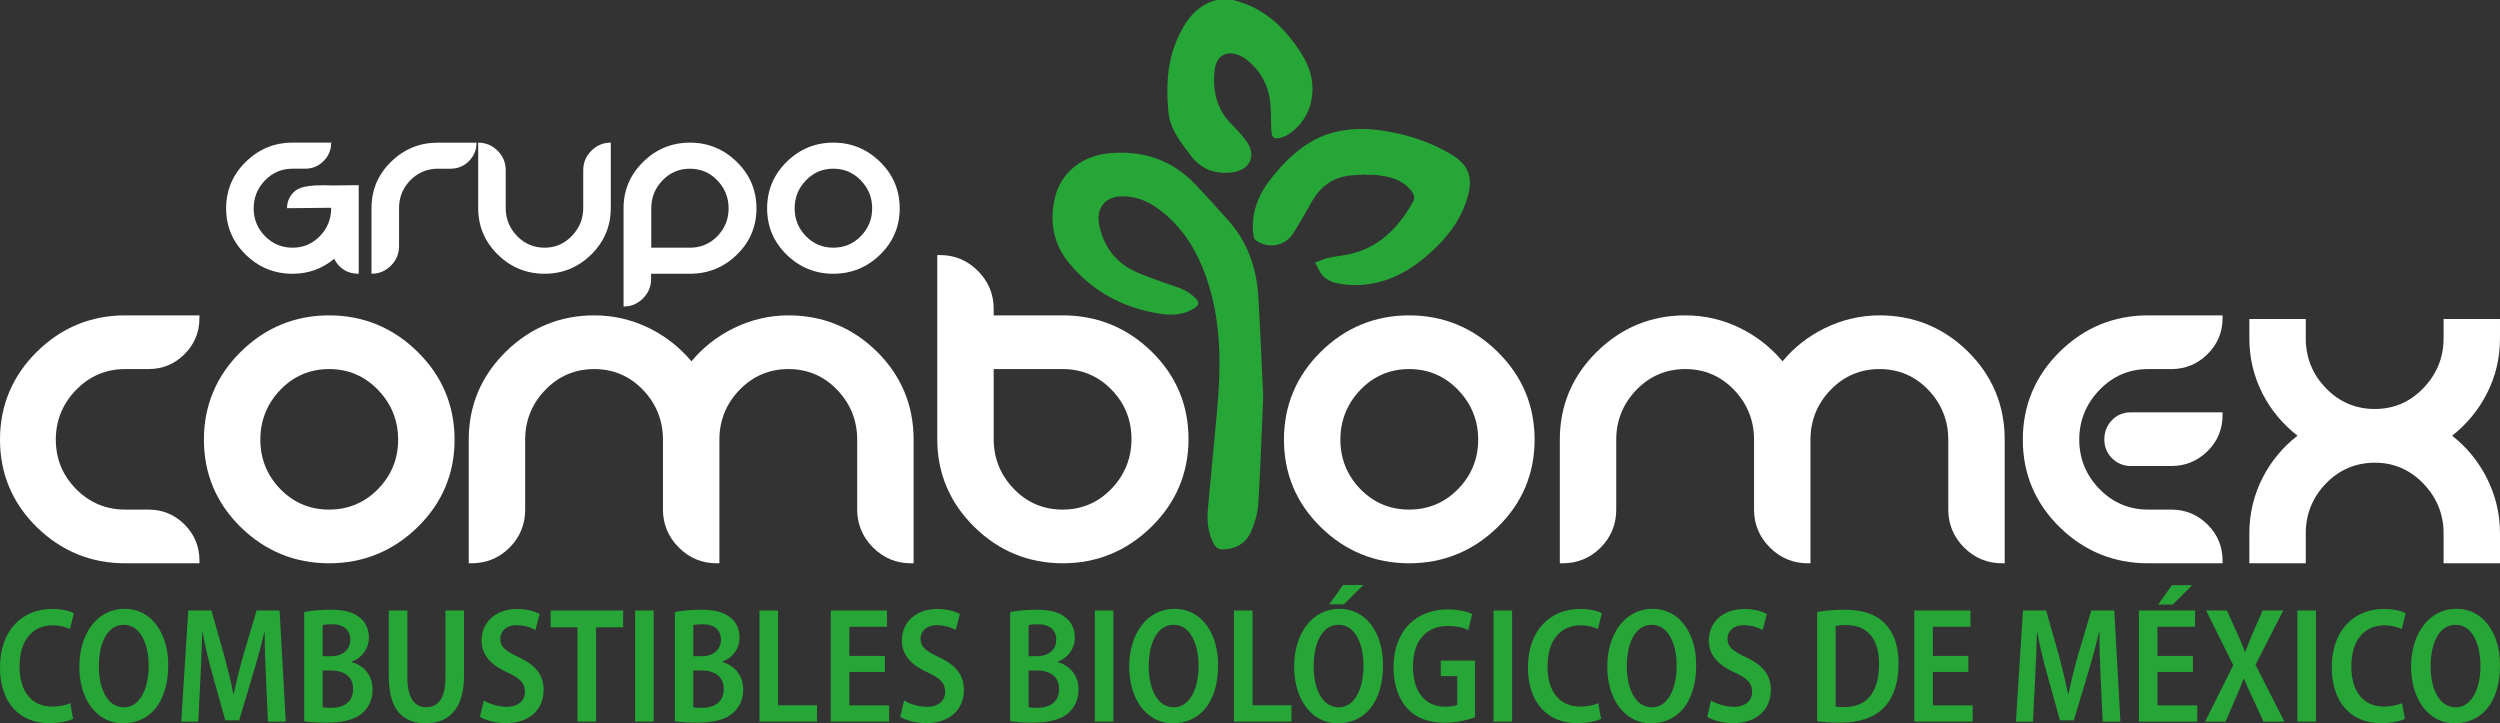<?xml version="1.0" encoding="UTF-8"?><svg xmlns="http://www.w3.org/2000/svg" viewBox="0 0 1677.42 485.32"><rect x="0" y="0" width="1677.42" height="485.32" fill="#333333" stroke="none"/><defs><style>.d{fill:#fff;}.e{fill:#27a638;}</style></defs><g id="a"/><g id="b"><g id="c"><g><g><path class="d" d="M267.74,165.21c0,5.06-1.81,9.4-5.44,13.03-3.63,3.63-7.97,5.44-13.03,5.44v-44.09c0-12.17,4.38-22.52,13.14-31.06,8.76-8.54,19.23-12.81,31.4-12.81h25.95c0,4.84-1.7,8.96-5.11,12.37-3.41,3.41-7.53,5.11-12.37,5.11h-8.47c-7.26,0-13.42,2.59-18.47,7.75-5.06,5.17-7.59,11.38-7.59,18.64v25.62Z"/><path class="d" d="M391.34,114.18c0-5.06,1.81-9.4,5.44-13.03,3.63-3.63,7.97-5.44,13.03-5.44v43.87c0,12.17-4.36,22.56-13.08,31.17-8.73,8.61-19.17,12.92-31.34,12.92s-22.73-4.31-31.45-12.92c-8.73-8.61-13.09-19-13.09-31.17v-43.87c5.06,0,9.4,1.81,13.03,5.44,3.63,3.63,5.44,7.97,5.44,13.03v25.4c0,7.26,2.53,13.51,7.59,18.75,5.06,5.24,11.22,7.86,18.47,7.86s13.3-2.64,18.36-7.92c5.06-5.28,7.59-11.51,7.59-18.69v-25.4Z"/><path class="d" d="M431.42,200.23c-3.63,3.63-7.97,5.44-13.03,5.44v-65.87c0-12.17,4.38-22.56,13.14-31.17,8.76-8.61,19.23-12.92,31.4-12.92s22.65,4.31,31.45,12.92c8.8,8.61,13.19,19.01,13.19,31.17s-4.38,22.53-13.14,31.06c-8.76,8.54-19.26,12.81-31.5,12.81h-26.06v3.52c0,5.06-1.81,9.4-5.44,13.03Zm31.5-34.03c7.26,0,13.4-2.58,18.42-7.75,5.02-5.17,7.53-11.38,7.53-18.64s-2.51-13.51-7.53-18.75c-5.02-5.24-11.16-7.86-18.42-7.86s-13.4,2.62-18.42,7.86c-5.02,5.24-7.53,11.49-7.53,18.75v26.39h25.95Z"/><path class="d" d="M559.14,95.71c12.17,0,22.63,4.31,31.39,12.92,8.76,8.61,13.14,19.01,13.14,31.17s-4.38,22.53-13.14,31.06c-8.76,8.54-19.23,12.81-31.39,12.81s-22.62-4.27-31.34-12.81c-8.73-8.54-13.09-18.89-13.09-31.06s4.36-22.56,13.09-31.17c8.72-8.61,19.17-12.92,31.34-12.92Zm0,17.48c-7.26,0-13.4,2.62-18.42,7.86-5.02,5.24-7.53,11.49-7.53,18.75s2.51,13.47,7.53,18.64c5.02,5.17,11.16,7.75,18.42,7.75s13.41-2.58,18.47-7.75c5.06-5.17,7.59-11.38,7.59-18.64s-2.53-13.51-7.59-18.75c-5.06-5.24-11.22-7.86-18.47-7.86Z"/><path class="d" d="M240.69,124.24v59.44c-7.47,0-12.97-3.34-16.5-10.02-7.98,6.67-17.3,10.02-27.92,10.02-12.17,0-22.63-4.27-31.4-12.82-8.75-8.54-13.14-18.89-13.14-31.06s4.39-22.56,13.14-31.17c8.77-8.61,19.23-12.93,31.4-12.93h25.95c0,4.84-1.71,8.97-5.12,12.37-3.41,3.42-7.53,5.12-12.37,5.12h-8.46c-7.26,0-13.42,2.62-18.47,7.86-5.07,5.25-7.6,11.49-7.6,18.75s2.53,13.48,7.6,18.64c5.05,5.16,11.22,7.75,18.47,7.75s13.39-2.6,18.41-7.81c5.02-5.19,7.53-11.46,7.53-18.8v-.17l-29.6,.28c-.05-4.07,1.39-7.58,4.28-10.54,2.9-2.96,7.29-5.48,26.46-4.72,0,0,16.88-.19,17.33-.19Z"/></g><path class="d" d="M51.06,261.61c-9.03,9.28-13.61,20.51-13.61,33.37s4.57,24.01,13.6,33.16c9.01,9.14,20.09,13.78,32.94,13.78h15.65c9.41,0,17.55,3.36,24.18,10,6.63,6.63,10,14.77,10,24.18v1.85h-49.83c-22.9,0-42.83-8.15-59.24-24.21C8.32,337.66,0,317.89,0,294.98s8.32-42.74,24.74-58.96c16.41-16.2,36.34-24.42,59.25-24.42h49.83v1.85c0,9.42-3.37,17.55-10,24.18-6.63,6.64-14.77,10-24.18,10h-15.65c-12.84,0-23.92,4.7-32.93,13.98Z"/><path class="d" d="M280.15,236.02c-16.48-16.2-36.44-24.42-59.34-24.42s-42.84,8.22-59.25,24.42c-16.42,16.22-24.74,36.05-24.74,58.96s8.33,42.68,24.75,58.76c16.41,16.06,36.34,24.21,59.24,24.21s42.85-8.15,59.33-24.21c16.5-16.08,24.86-35.85,24.86-58.76s-8.36-42.74-24.85-58.96Zm-59.34,105.9c-12.84,0-23.85-4.63-32.73-13.77-8.89-9.15-13.4-20.31-13.4-33.17s4.51-24.09,13.41-33.38c8.88-9.27,19.89-13.97,32.72-13.97s23.87,4.7,32.82,13.97c8.96,9.29,13.51,20.52,13.51,33.38s-4.54,24.01-13.5,33.16c-8.95,9.15-19.99,13.78-32.83,13.78Z"/><path class="d" d="M613.01,294.98v82.97h-1.85c-9.82,0-18.37-3.57-25.4-10.6s-10.61-15.59-10.61-25.41v-46.96c0-12.86-4.51-24.09-13.41-33.38-8.89-9.27-19.89-13.97-32.72-13.97s-23.87,4.7-32.82,13.97c-8.97,9.29-13.51,20.52-13.51,33.38v82.97h-1.85c-9.82,0-18.36-3.57-25.4-10.6-7.04-7.04-10.61-15.59-10.61-25.41v-46.96c0-12.86-4.51-24.09-13.41-33.38-8.88-9.27-19.89-13.97-32.72-13.97s-23.87,4.7-32.82,13.97c-8.97,9.29-13.51,20.52-13.51,33.38v46.96c0,9.95-3.53,18.54-10.51,25.51-6.97,6.97-15.55,10.5-25.5,10.5h-1.85v-82.97c0-22.91,8.36-42.74,24.85-58.96,16.48-16.2,36.44-24.42,59.34-24.42,12.97,0,25.42,2.9,37.01,8.63,10.89,5.38,20.38,12.85,28.24,22.2,7.63-9.23,17.06-16.66,28.06-22.1,11.72-5.79,24.17-8.73,37.01-8.73,23.03,0,43,8.18,59.35,24.32,16.35,16.15,24.64,36.02,24.64,59.06Z"/><path class="d" d="M772.6,235.81c-16.48-16.06-36.51-24.21-59.54-24.21h-46.33v-4.45c0-9.82-3.57-18.36-10.61-25.4s-15.58-10.61-25.4-10.61h-1.85v123.43c0,22.91,8.36,42.75,24.85,58.96,16.47,16.2,36.44,24.42,59.34,24.42s42.89-8.21,59.44-24.42c16.56-16.21,24.95-36.05,24.95-58.96s-8.36-42.68-24.85-58.76Zm-59.64,106.11c-12.87,0-23.9-4.7-32.79-13.97-8.92-9.28-13.44-20.51-13.44-33.38v-46.94h46.23c12.86,0,23.9,4.63,32.79,13.77,8.92,9.16,13.44,20.32,13.44,33.17s-4.52,24.09-13.45,33.38c-8.89,9.27-19.92,13.97-32.78,13.97Z"/><path class="d" d="M1004.82,236.02c-16.47-16.2-36.44-24.42-59.34-24.42s-42.83,8.22-59.24,24.42c-16.42,16.21-24.75,36.05-24.75,58.96s8.33,42.68,24.75,58.76c16.41,16.06,36.35,24.21,59.24,24.21s42.86-8.15,59.34-24.21c16.49-16.08,24.85-35.85,24.85-58.76s-8.36-42.74-24.85-58.96Zm-59.34,105.9c-12.84,0-23.85-4.63-32.72-13.77-8.9-9.15-13.41-20.31-13.41-33.17s4.52-24.09,13.42-33.38c8.87-9.27,19.88-13.97,32.71-13.97s23.88,4.7,32.82,13.97c8.97,9.29,13.52,20.52,13.52,33.38s-4.55,24.01-13.51,33.16c-8.94,9.15-19.99,13.78-32.83,13.78Z"/><path class="d" d="M1345.09,294.98v82.97h-1.85c-9.82,0-18.37-3.57-25.4-10.6-7.04-7.04-10.61-15.59-10.61-25.41v-46.96c0-12.86-4.51-24.09-13.41-33.38-8.88-9.27-19.89-13.97-32.72-13.97s-23.87,4.7-32.82,13.97c-8.97,9.29-13.51,20.52-13.51,33.38v82.97h-1.85c-9.82,0-18.36-3.57-25.4-10.6-7.04-7.04-10.61-15.59-10.61-25.41v-46.96c0-12.86-4.51-24.09-13.41-33.38-8.88-9.27-19.89-13.97-32.72-13.97s-23.87,4.7-32.82,13.97c-8.97,9.29-13.51,20.52-13.51,33.38v46.96c0,9.95-3.53,18.54-10.5,25.51-6.97,6.97-15.56,10.5-25.51,10.5h-1.85v-82.97c0-22.91,8.36-42.74,24.85-58.96,16.48-16.2,36.44-24.42,59.34-24.42,12.97,0,25.42,2.9,37.01,8.63,10.89,5.38,20.38,12.85,28.24,22.2,7.63-9.23,17.06-16.66,28.06-22.1,11.72-5.79,24.18-8.73,37.01-8.73,23.03,0,43,8.18,59.35,24.32,16.35,16.15,24.64,36.02,24.64,59.06Z"/><g><path class="d" d="M1491.27,276.66v1.85c0,9.48-3.4,17.63-10.11,24.24-6.7,6.59-14.87,9.94-24.27,9.94h-27.04c-4.96,0-9.23-1.73-12.69-5.14-3.46-3.41-5.22-7.67-5.22-12.67s1.71-9.47,5.09-12.95c3.4-3.5,7.71-5.27,12.82-5.27h61.42Z"/><path class="d" d="M1408.62,261.7c-8.97,9.35-13.51,20.55-13.51,33.28s4.54,23.85,13.5,33.07c8.94,9.2,19.92,13.87,32.62,13.87h15.66c9.4,0,17.57,3.36,24.27,9.99,6.71,6.64,10.11,14.78,10.11,24.19v1.85h-50.04c-22.89,0-42.82-8.15-59.23-24.21-16.43-16.08-24.76-35.84-24.76-58.76s8.33-42.75,24.75-58.96c16.41-16.2,36.34-24.42,59.24-24.42h50.04v1.85c0,9.42-3.4,17.56-10.11,24.19-6.7,6.63-14.86,9.99-24.27,9.99h-15.66c-12.69,0-23.67,4.73-32.61,14.07Z"/></g><path class="d" d="M1645.28,292.34c9.71,7.61,17.47,17.03,23.1,28.02,6,11.74,9.04,24.33,9.04,37.44v20.15h-37.85v-20.15c0-12.73-4.55-23.92-13.52-33.28-8.94-9.34-19.92-14.07-32.61-14.07s-23.88,4.7-32.83,13.97c-8.96,9.29-13.51,20.52-13.51,33.38v20.15h-37.86v-20.15c0-13.24,3.05-25.88,9.05-37.54,5.63-10.93,13.45-20.32,23.27-27.92-9.82-7.61-17.64-16.95-23.26-27.82-6.01-11.6-9.06-24.2-9.06-37.45v-13.03h37.86v13.03c0,12.87,4.55,24.1,13.51,33.38,8.95,9.27,19.99,13.97,32.83,13.97s23.66-4.73,32.61-14.06c8.97-9.36,13.52-20.56,13.52-33.29v-13.03h37.85v13.03c0,13.25-3.04,25.85-9.05,37.45-5.62,10.87-13.38,20.21-23.09,27.82Z"/><g><path class="e" d="M827.25,0c20.66,4.92,34.69,18.4,45.72,35.59,6.56,10.22,9.49,21.37,6.52,33.48-2.01,8.19-6.56,14.84-13.29,19.89-1.8,1.35-3.86,2.56-5.99,3.21-5.42,1.66-6.99,.42-7.24-5.25-.29-6.69,0-13.45-.92-20.04-1.3-9.42-5.61-17.63-12.55-24.27-1.74-1.66-3.71-3.17-5.79-4.36-9.36-5.35-17.54-1.81-18.75,8.89-1.49,13.18,1.15,25.54,10.77,35.63,3.64,3.82,7.47,7.54,10.51,11.81,6.92,9.73,2.72,19.26-9.03,20.97-11.74,1.71-21.5-1.97-28.59-11.58-6.42-8.7-13.51-17.14-14.62-28.58-1.62-16.66-1.06-33.08,5.73-48.75,5.33-12.29,12.47-22.81,26.38-26.63h11.15Z"/><path class="e" d="M847.57,266.39c-1.28,29.13-1.95,50.67-3.35,72.16-.39,5.98-2.29,12.08-4.59,17.67-3.58,8.7-11.01,12.48-20.2,12.42-1.62,0-3.89-1.72-4.74-3.26-3.98-7.21-5-15.17-4.29-23.24,1.95-22.02,4.22-44.01,6.18-66.03,2.57-28.7,3.1-57.31-5.64-85.27-5.28-16.86-13.17-32.26-26.25-44.49-8.61-8.05-18.26-14.34-30.6-14.64-12.52-.31-19.14,7.78-16.44,19.96,2.99,13.46,10.42,23.82,22.83,29.93,7,3.45,14.58,5.75,21.92,8.51,4.01,1.51,8.19,2.61,12.04,4.44,2.77,1.32,5.43,3.23,7.58,5.41,3.03,3.07,2.6,4.81-1.07,7.1-7.26,4.53-15.4,4.6-23.29,3.33-24.3-3.91-44.86-14.94-60.55-34.13-10.39-12.7-12.96-27.44-9.39-43.18,3.83-16.92,17.85-28.44,36.31-30.22,22.54-2.17,42.1,4.24,57.9,20.76,7.4,7.73,14.49,15.76,21.68,23.69,13.24,14.59,19.47,32.13,20.65,51.44,1.52,25.05,2.46,50.13,3.3,67.65Z"/><path class="e" d="M915.96,117.09c-3.13,.2-6.27,.32-9.4,.6-11.74,1.06-20.26,7-26.08,17.11-4.27,7.42-8.35,14.96-13.03,22.12-5.52,8.45-16.96,10.18-25.15,4.11-.9-.66-1.23-2.41-1.38-3.71-1.74-14.72,3.63-27.3,12.6-38.38,12.04-14.87,25.91-27.39,45.67-31.1,10.67-2,21.32-1.52,31.94,.36,15.19,2.68,29.6,7.57,42.83,15.54,11.2,6.75,14.4,15.02,10.98,27.65-4.17,15.42-13.47,27.56-25.09,38.07-14.04,12.7-29.95,21.44-49.41,21.83-4.66,.09-9.44-.35-13.98-1.38-3.07-.7-6.36-2.33-8.54-4.54-2.45-2.49-3.75-6.09-5.55-9.21,2.88-1.04,5.69-2.36,8.65-3.07,3.88-.93,7.88-1.34,11.81-2.03,21.4-3.75,34.95-17.44,45.15-35.44,1.61-2.84,.91-5.12-.9-7.44-6.19-7.9-15.02-9.88-24.29-10.8-2.26-.22-4.57-.03-6.85-.03v-.26Z"/></g><g><path class="e" d="M49.05,482.3c-2.77,1.45-8.63,2.91-16.04,2.91-20.63,0-33.01-14.57-33.01-37.38,0-25.77,15.74-39.23,34.73-39.23,7.36,0,12.56,1.56,14.82,2.88l-2.59,10.61c-2.82-1.35-6.65-2.51-11.72-2.51-12.45,0-22.12,8.88-22.12,27.54,0,17.53,8.53,26.98,22.02,26.98,4.46,0,9.1-.96,12.01-2.29l1.9,10.5Z"/><path class="e" d="M112.87,446.1c0,25.89-12.89,39.22-30.36,39.22s-29.29-16-29.29-38.05,12.06-38.78,30.35-38.78,29.3,16.64,29.3,37.61Zm-46.55,1.01c0,15.52,6,27.48,16.83,27.48s16.62-12.6,16.62-27.99c0-13.9-5.3-27.39-16.63-27.39s-16.82,12.49-16.82,27.9Z"/><path class="e" d="M178.43,454.26c-.42-9.25-.89-20.4-.8-29.99h-.31c-2.06,8.84-4.71,18.61-7.37,27.35l-9.5,31.7h-9.3l-8.69-31.14c-2.49-8.98-4.86-18.85-6.53-27.91h-.25c-.24,9.36-.68,20.67-1.19,30.42l-1.48,29.51h-11.41l4.72-74.59h15.53l8.53,30.03c2.43,9.06,4.56,17.6,6.17,25.95h.3c1.7-8.21,3.88-16.94,6.42-25.99l8.91-29.99h15.41l4.12,74.59h-11.92l-1.38-29.94Z"/><path class="e" d="M204.11,410.66c4.04-.91,10.75-1.55,17.45-1.55,8.62,0,14.61,1.25,19.31,4.88,4.11,2.95,6.65,7.74,6.65,13.79,0,6.92-3.93,13.17-11.44,16.17v.31c7.72,2.12,13.91,8.58,13.91,18.44,0,6.48-2.48,11.55-6.3,15.19-4.79,4.66-12.69,6.98-24.86,6.98-6.62,0-11.54-.45-14.71-.92v-73.28Zm12.37,29.63h5.65c8.02,0,12.91-4.57,12.91-11.03s-4.35-10.41-12.17-10.41c-3.2,0-5.12,.24-6.38,.56v20.88Zm0,34.28c1.47,.3,3.34,.37,5.87,.37,7.87,0,14.59-3.59,14.59-12.58s-6.81-12.48-14.98-12.5h-5.49v24.72Z"/><path class="e" d="M273.33,409.61v45.18c0,13.83,5.12,19.74,12.61,19.74,8,0,12.93-5.86,12.93-19.74v-45.18h12.46v43.96c0,21.87-10.05,31.74-25.73,31.74s-24.73-9.53-24.73-31.52v-44.18h12.46Z"/><path class="e" d="M324.63,470.02c3.72,2.27,9.57,4.22,15.32,4.22,7.87,0,12.25-4.14,12.25-10.23,0-5.75-3.57-9.09-11.6-12.75-10.57-4.64-17.48-11.5-17.48-21.4,0-12.05,9.07-21.25,23.84-21.25,6.76,0,11.94,1.63,15.1,3.39l-2.8,10.74c-2.38-1.39-6.74-3.24-12.56-3.24-7.68,0-11.04,4.59-11.04,9,0,5.74,3.73,8.41,12.53,12.54,11.34,5.3,16.57,12.02,16.57,21.94,0,12.4-8.77,22.24-25.41,22.24-6.86,0-13.92-2.05-17.3-4.25l2.57-10.94Z"/><path class="e" d="M387.48,420.88h-18.02v-11.26h48.65v11.26h-18.17v63.32h-12.46v-63.32Z"/><path class="e" d="M438.6,409.61v74.59h-12.46v-74.59h12.46Z"/><path class="e" d="M452.8,410.66c4.04-.91,10.75-1.55,17.45-1.55,8.62,0,14.61,1.25,19.31,4.88,4.11,2.95,6.65,7.74,6.65,13.79,0,6.92-3.93,13.17-11.44,16.17v.31c7.72,2.12,13.91,8.58,13.91,18.44,0,6.48-2.48,11.55-6.3,15.19-4.79,4.66-12.69,6.98-24.86,6.98-6.62,0-11.54-.45-14.71-.92v-73.28Zm12.37,29.63h5.65c8.02,0,12.91-4.57,12.91-11.03s-4.35-10.41-12.17-10.41c-3.2,0-5.12,.24-6.38,.56v20.88Zm0,34.28c1.47,.3,3.34,.37,5.87,.37,7.87,0,14.59-3.59,14.59-12.58s-6.81-12.48-14.98-12.5h-5.49v24.72Z"/><path class="e" d="M509.6,409.61h12.46v63.58h26.14v11.01h-38.6v-74.59Z"/><path class="e" d="M593.7,450.84h-23.81v22.44h26.7v10.92h-39.16v-74.59h37.68v10.92h-25.23v19.57h23.81v10.74Z"/><path class="e" d="M606.62,470.02c3.72,2.27,9.57,4.22,15.32,4.22,7.87,0,12.25-4.14,12.25-10.23,0-5.75-3.57-9.09-11.6-12.75-10.57-4.64-17.48-11.5-17.48-21.4,0-12.05,9.07-21.25,23.84-21.25,6.76,0,11.94,1.63,15.1,3.39l-2.8,10.74c-2.38-1.39-6.74-3.24-12.56-3.24-7.68,0-11.04,4.59-11.04,9,0,5.74,3.73,8.41,12.53,12.54,11.34,5.3,16.57,12.02,16.57,21.94,0,12.4-8.77,22.24-25.41,22.24-6.86,0-13.92-2.05-17.3-4.25l2.57-10.94Z"/><path class="e" d="M677.78,410.66c4.04-.91,10.75-1.55,17.45-1.55,8.62,0,14.61,1.25,19.31,4.88,4.11,2.95,6.65,7.74,6.65,13.79,0,6.92-3.93,13.17-11.44,16.17v.31c7.72,2.12,13.91,8.58,13.91,18.44,0,6.48-2.48,11.55-6.3,15.19-4.79,4.66-12.69,6.98-24.86,6.98-6.62,0-11.54-.45-14.71-.92v-73.28Zm12.37,29.63h5.65c8.02,0,12.91-4.57,12.91-11.03s-4.35-10.41-12.17-10.41c-3.2,0-5.12,.24-6.38,.56v20.88Zm0,34.28c1.47,.3,3.34,.37,5.87,.37,7.87,0,14.59-3.59,14.59-12.58s-6.81-12.48-14.98-12.5h-5.49v24.72Z"/><path class="e" d="M747.04,409.61v74.59h-12.46v-74.59h12.46Z"/><path class="e" d="M817.32,446.1c0,25.89-12.89,39.22-30.36,39.22s-29.29-16-29.29-38.05,12.06-38.78,30.35-38.78,29.3,16.64,29.3,37.61Zm-46.55,1.01c0,15.52,6,27.48,16.83,27.48s16.62-12.6,16.62-27.99c0-13.9-5.3-27.39-16.63-27.39s-16.82,12.49-16.82,27.9Z"/><path class="e" d="M827.94,409.61h12.46v63.58h26.14v11.01h-38.6v-74.59Z"/><path class="e" d="M927.97,446.1c0,25.89-12.89,39.22-30.36,39.22s-29.29-16-29.29-38.05,12.06-38.78,30.35-38.78,29.3,16.64,29.3,37.61Zm-46.55,1.01c0,15.52,6,27.48,16.83,27.48s16.62-12.6,16.62-27.99c0-13.9-5.3-27.39-16.63-27.39s-16.82,12.49-16.82,27.9Zm33.38-54.61l-13.09,13h-9.8l9.27-13h13.62Z"/><path class="e" d="M989.68,481.23c-4.11,1.61-12.05,3.69-20.13,3.69-10.57,0-18.77-2.85-24.88-9.15-6.14-6.26-9.7-16.32-9.65-28.16,.11-24.96,15.67-38.72,36.29-38.72,7.61,0,13.51,1.61,16.48,3.11l-2.65,10.74c-3.3-1.58-7.41-2.75-13.75-2.75-13.32,0-23.33,8.72-23.33,27.17s9.19,27.01,21.7,27.01c3.86,0,6.64-.54,7.99-1.22v-19.29h-11.04v-10.4h22.98v37.97Z"/><path class="e" d="M1014.59,409.61v74.59h-12.46v-74.59h12.46Z"/><path class="e" d="M1074.27,482.3c-2.77,1.45-8.63,2.91-16.04,2.91-20.63,0-33.01-14.57-33.01-37.38,0-25.77,15.74-39.23,34.73-39.23,7.36,0,12.56,1.56,14.82,2.88l-2.59,10.61c-2.82-1.35-6.65-2.51-11.72-2.51-12.45,0-22.12,8.88-22.12,27.54,0,17.53,8.53,26.98,22.02,26.98,4.46,0,9.1-.96,12.01-2.29l1.9,10.5Z"/><path class="e" d="M1138.09,446.1c0,25.89-12.89,39.22-30.36,39.22s-29.29-16-29.29-38.05,12.06-38.78,30.35-38.78,29.3,16.64,29.3,37.61Zm-46.55,1.01c0,15.52,6,27.48,16.83,27.48s16.62-12.6,16.62-27.99c0-13.9-5.3-27.39-16.63-27.39s-16.82,12.49-16.82,27.9Z"/><path class="e" d="M1148.06,470.02c3.72,2.27,9.57,4.22,15.32,4.22,7.87,0,12.25-4.14,12.25-10.23,0-5.75-3.57-9.09-11.6-12.75-10.57-4.64-17.48-11.5-17.48-21.4,0-12.05,9.07-21.25,23.84-21.25,6.76,0,11.94,1.63,15.1,3.39l-2.8,10.74c-2.38-1.39-6.74-3.24-12.56-3.24-7.68,0-11.04,4.59-11.04,9,0,5.74,3.73,8.41,12.53,12.54,11.34,5.3,16.57,12.02,16.57,21.94,0,12.4-8.77,22.24-25.41,22.24-6.86,0-13.92-2.05-17.3-4.25l2.57-10.94Z"/><path class="e" d="M1219.22,410.66c5.03-.96,11.44-1.55,18.27-1.55,11.81,0,19.91,2.66,25.77,7.89,6.59,5.75,10.61,14.91,10.61,28.25,0,14.15-4.19,24.09-10.52,30.24-6.41,6.24-16.35,9.38-28.74,9.38-6.45,0-11.64-.4-15.38-.92v-73.28Zm12.43,63.43c1.55,.3,3.81,.32,5.89,.32,14.1,.07,23.24-8.85,23.24-28.88,.05-16.58-7.64-26.15-21.96-26.15-3.18,0-5.56,.29-7.16,.67v54.04Z"/><path class="e" d="M1320.71,450.84h-23.81v22.44h26.7v10.92h-39.16v-74.59h37.68v10.92h-25.23v19.57h23.81v10.74Z"/><path class="e" d="M1409.46,454.26c-.42-9.25-.89-20.4-.8-29.99h-.31c-2.06,8.84-4.71,18.61-7.37,27.35l-9.5,31.7h-9.3l-8.69-31.14c-2.49-8.98-4.86-18.85-6.53-27.91h-.25c-.24,9.36-.68,20.67-1.19,30.42l-1.48,29.51h-11.41l4.72-74.59h15.53l8.53,30.03c2.43,9.06,4.56,17.6,6.17,25.95h.3c1.7-8.21,3.88-16.94,6.42-25.99l8.91-29.99h15.41l4.12,74.59h-11.92l-1.38-29.94Z"/><path class="e" d="M1471.4,450.84h-23.81v22.44h26.7v10.92h-39.16v-74.59h37.68v10.92h-25.23v19.57h23.81v10.74Zm-.48-58.21l-13.09,13h-9.79l9.26-13h13.62Z"/><path class="e" d="M1518.76,484.2l-6.94-15.07c-2.58-5.27-4.35-9.27-6.22-13.75h-.23c-1.6,4.48-3.29,8.56-5.67,13.82l-6.4,15h-13.75l18.9-37.87-18.21-36.72h13.96l6.92,15.35c1.98,4.37,3.53,8.09,5.2,12.34h.24c1.71-4.67,3.09-8.07,4.91-12.38l6.71-15.31h13.8l-18.61,36.47,19.4,38.12h-14.02Z"/><path class="e" d="M1553.92,409.61v74.59h-12.46v-74.59h12.46Z"/><path class="e" d="M1613.6,482.3c-2.77,1.45-8.63,2.91-16.04,2.91-20.63,0-33.01-14.57-33.01-37.38,0-25.77,15.74-39.23,34.73-39.23,7.36,0,12.56,1.56,14.82,2.88l-2.59,10.61c-2.82-1.35-6.65-2.51-11.72-2.51-12.45,0-22.12,8.88-22.12,27.54,0,17.53,8.53,26.98,22.02,26.98,4.46,0,9.1-.96,12.01-2.29l1.9,10.5Z"/><path class="e" d="M1677.42,446.1c0,25.89-12.89,39.22-30.36,39.22s-29.29-16-29.29-38.05,12.06-38.78,30.35-38.78,29.3,16.64,29.3,37.61Zm-46.55,1.01c0,15.52,6,27.48,16.83,27.48s16.62-12.6,16.62-27.99c0-13.9-5.3-27.39-16.63-27.39s-16.82,12.49-16.82,27.9Z"/></g></g></g></g></svg>